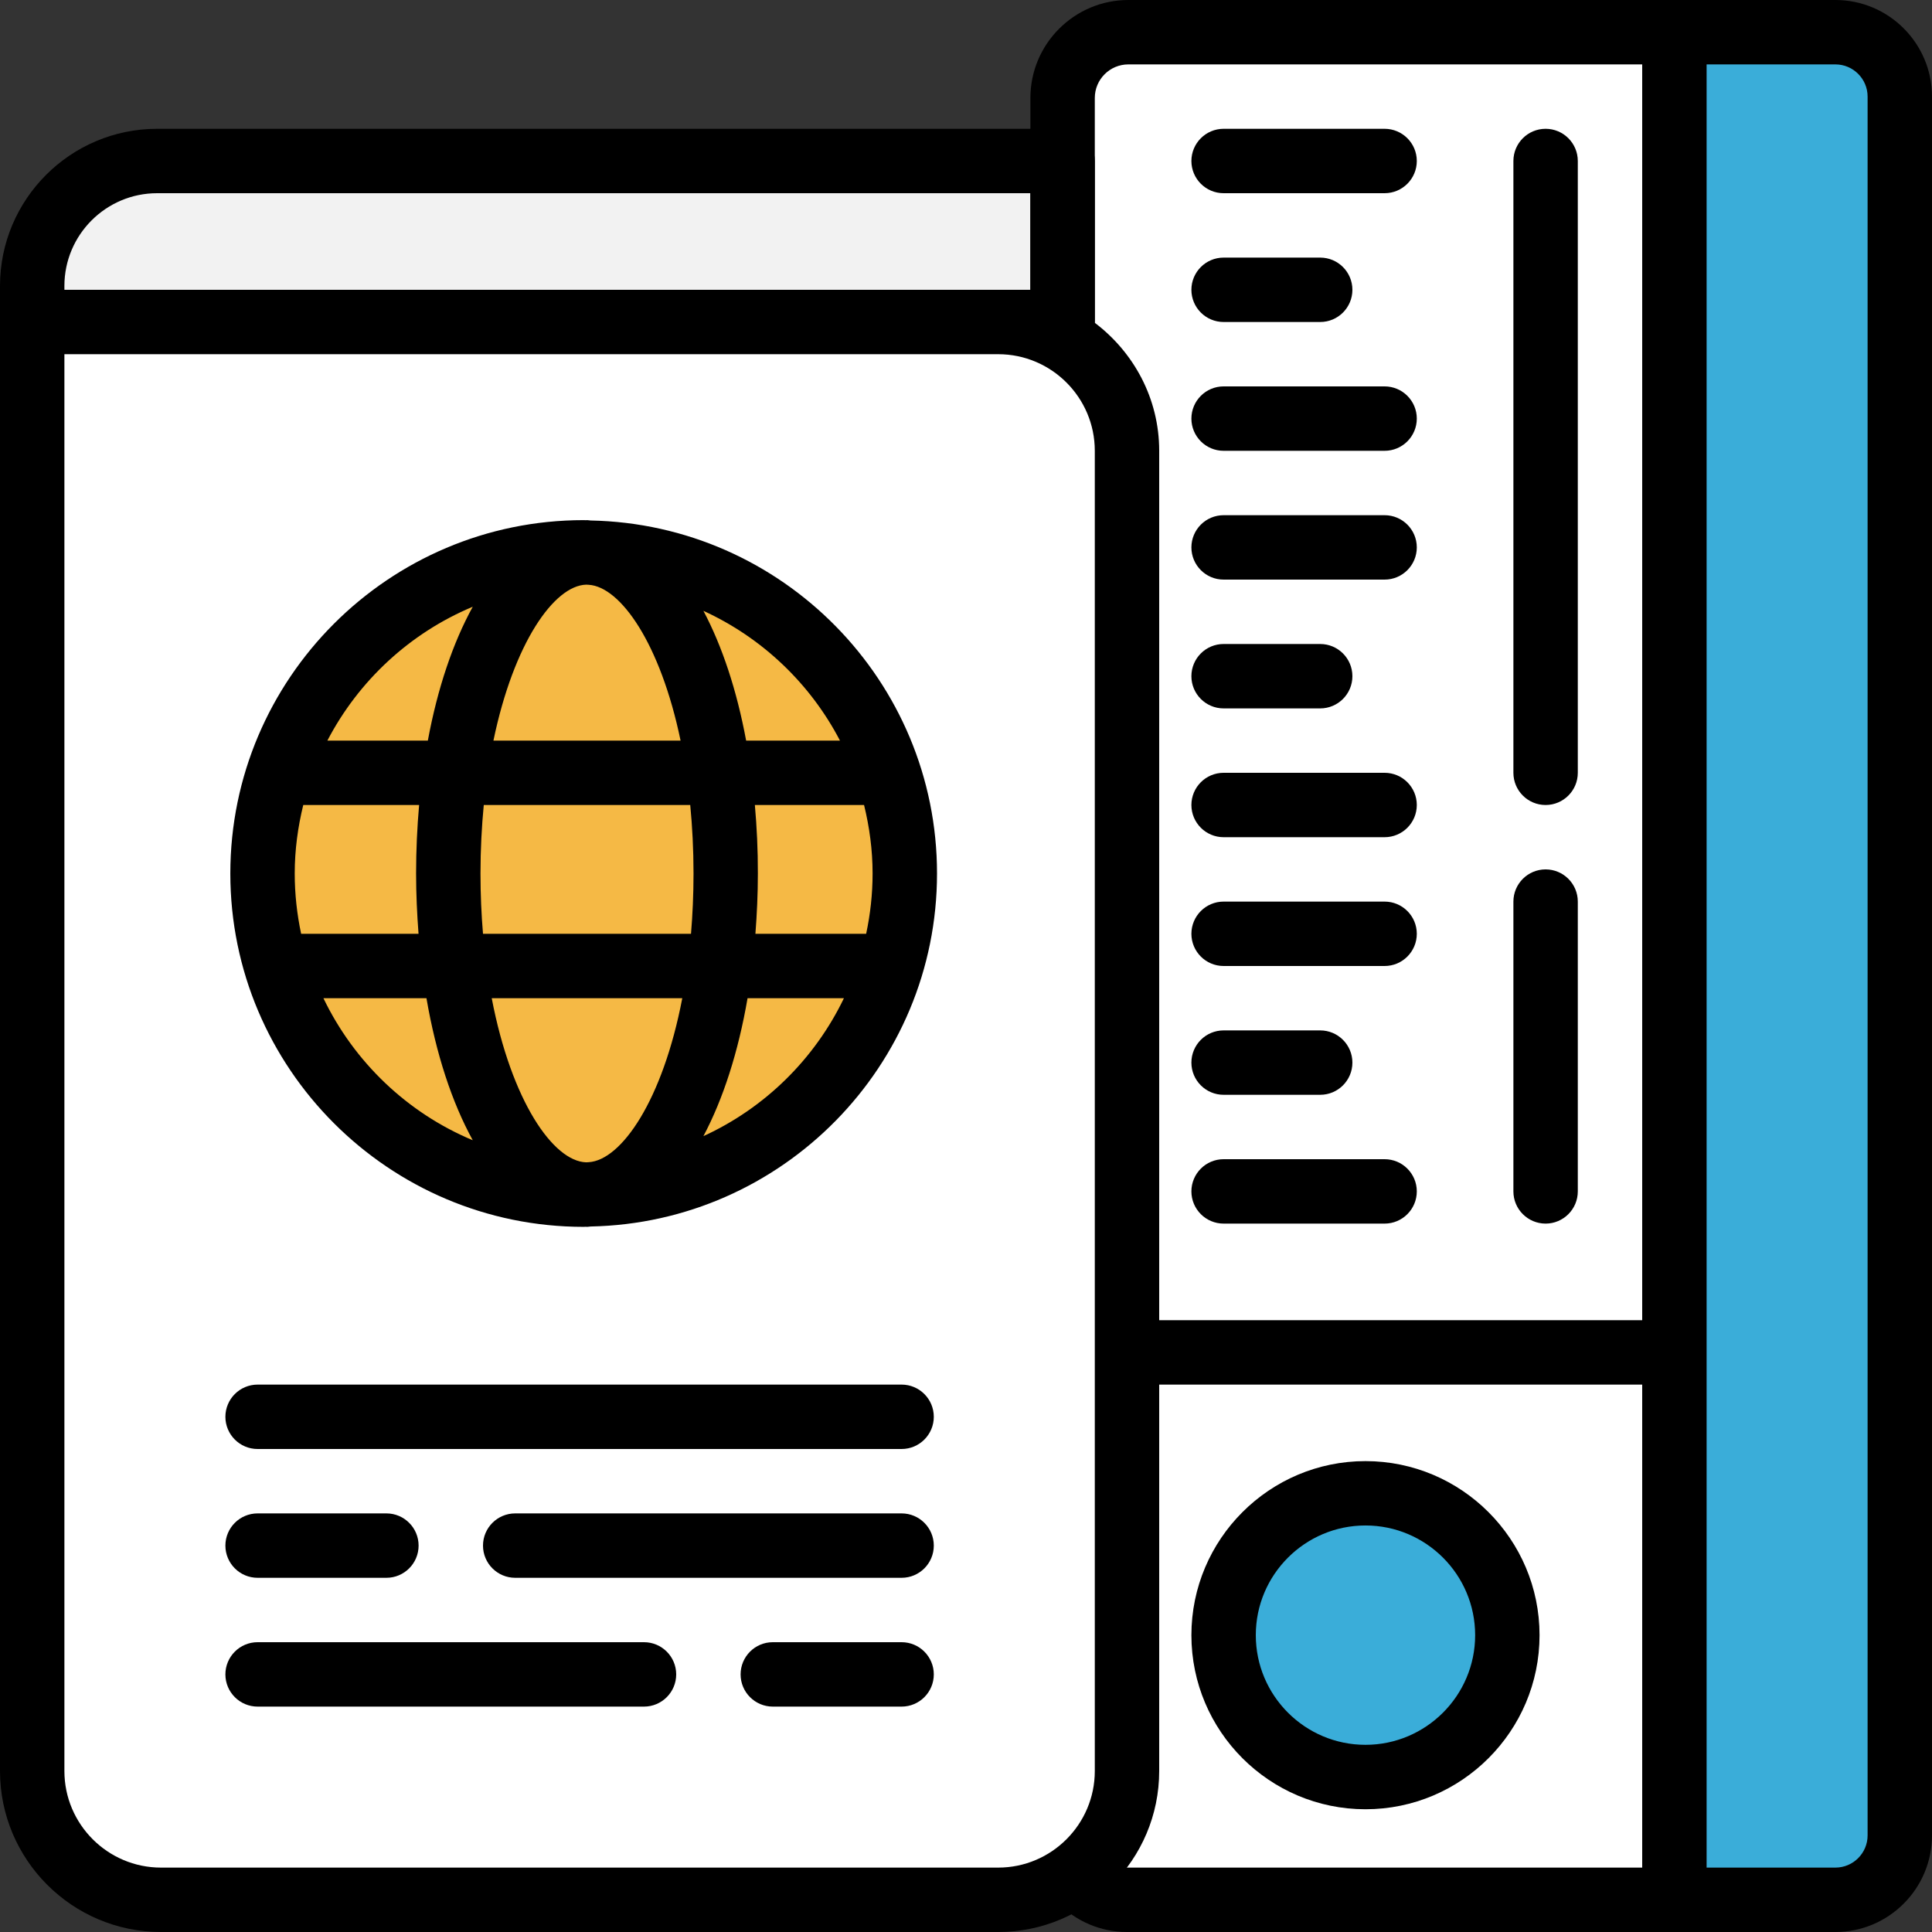 <?xml version="1.0" encoding="iso-8859-1"?>
<!-- Uploaded to: SVG Repo, www.svgrepo.com, Generator: SVG Repo Mixer Tools -->
<svg height="800px" width="800px" version="1.1" id="Layer_1" xmlns="http://www.w3.org/2000/svg" xmlns:xlink="http://www.w3.org/1999/xlink" 
	 viewBox="0 0 480 480" xml:space="preserve">
<rect x="0" y="0" width="480" height="480" fill="#333333" stroke="none"/>
<path style="fill:#F2F2F2;" d="M264,80H8v-8.952C8,53.896,21.896,40,39.048,40H264V80z"/>
<g>
	<path style="fill:#FFFFFF;" d="M264,336V24.336C264,15.312,271.312,8,280.336,8H416v328H264z"/>
	<path style="fill:#FFFFFF;" d="M264,456V336h152v136H280C271.16,472,264,464.84,264,456z"/>
</g>
<path style="fill:#3AADD9;" d="M416,472V8h40c8.84,0,16,7.16,16,16v432c0,8.84-7.16,16-16,16H416z"/>
<path d="M456,0h-40H280.336C266.92,0,256,10.92,256,24.336V336v120c0,13.232,10.768,24,24,24h136h40c13.232,0,24-10.768,24-24V24
	C480,10.768,469.232,0,456,0z M272,24.336c0-4.6,3.736-8.336,8.336-8.336H408v312H272V24.336z M272,456V344h136v120H280
	C275.592,464,272,460.408,272,456z M464,456c0,4.408-3.592,8-8,8h-32V336V16h32c4.408,0,8,3.592,8,8V456z"/>
<path d="M384,200c-4.416,0-8-3.584-8-8V40c0-4.416,3.584-8,8-8s8,3.584,8,8v152C392,196.416,388.416,200,384,200z"/>
<path d="M384,304c-4.416,0-8-3.584-8-8v-72c0-4.416,3.584-8,8-8s8,3.584,8,8v72C392,300.416,388.416,304,384,304z"/>
<path d="M344,48h-40c-4.416,0-8-3.584-8-8s3.584-8,8-8h40c4.416,0,8,3.584,8,8S348.416,48,344,48z"/>
<path d="M328,80h-24c-4.416,0-8-3.584-8-8s3.584-8,8-8h24c4.416,0,8,3.584,8,8S332.416,80,328,80z"/>
<path d="M344,112h-40c-4.416,0-8-3.584-8-8s3.584-8,8-8h40c4.416,0,8,3.584,8,8S348.416,112,344,112z"/>
<path d="M344,144h-40c-4.416,0-8-3.584-8-8s3.584-8,8-8h40c4.416,0,8,3.584,8,8S348.416,144,344,144z"/>
<path d="M328,176h-24c-4.416,0-8-3.584-8-8s3.584-8,8-8h24c4.416,0,8,3.584,8,8S332.416,176,328,176z"/>
<path d="M344,208h-40c-4.416,0-8-3.584-8-8s3.584-8,8-8h40c4.416,0,8,3.584,8,8S348.416,208,344,208z"/>
<path d="M344,240h-40c-4.416,0-8-3.584-8-8s3.584-8,8-8h40c4.416,0,8,3.584,8,8S348.416,240,344,240z"/>
<path d="M328,272h-24c-4.416,0-8-3.584-8-8s3.584-8,8-8h24c4.416,0,8,3.584,8,8S332.416,272,328,272z"/>
<path d="M344,304h-40c-4.416,0-8-3.584-8-8s3.584-8,8-8h40c4.416,0,8,3.584,8,8S348.416,304,344,304z"/>
<circle style="fill:#3AADD9;" cx="339.28" cy="406.248" r="35.248"/>
<path d="M339.248,449.504c-23.848,0-43.248-19.4-43.248-43.248s19.4-43.248,43.248-43.248s43.248,19.4,43.248,43.248
	S363.096,449.504,339.248,449.504z M339.248,379C324.224,379,312,391.224,312,406.248s12.224,27.248,27.248,27.248
	s27.248-12.224,27.248-27.248S354.28,379,339.248,379z"/>
<path style="fill:#FFFFFF;" d="M248,472H40c-17.672,0-32-14.328-32-32V80h240c17.672,0,32,14.328,32,32v328
	C280,457.672,265.672,472,248,472z"/>
<path d="M271.968,80.176c0-0.064,0.032-0.112,0.032-0.176V40c0-4.416-3.584-8-8-8H39.04C17.512,32,0,49.512,0,71.04V80v360
	c0,22.056,17.944,40,40,40h208c22.056,0,40-17.944,40-40V112C288,98.968,281.64,87.48,271.968,80.176z M16,71.04
	C16,58.336,26.336,48,39.04,48H256v24h-8H16V71.04z M272,440c0,13.232-10.768,24-24,24H40c-13.232,0-24-10.768-24-24V88h232
	c13.232,0,24,10.768,24,24V440z"/>
<g>
	<circle style="fill:#F5B945;" cx="145.04" cy="217.04" r="79.792"/>
	<ellipse style="fill:#F5B945;" cx="145.84" cy="217.04" rx="34.464" ry="79.792"/>
</g>
<path d="M232.8,217.016c0-47.832-38.464-86.776-86.072-87.704c-0.296-0.008-0.584-0.088-0.888-0.088
	c-0.096,0-0.184,0.024-0.28,0.024c-0.184,0-0.36-0.024-0.544-0.024c-48.408,0-87.792,39.384-87.792,87.792
	s39.384,87.792,87.792,87.792c0.184,0,0.36-0.024,0.544-0.024c0.096,0,0.184,0.024,0.28,0.024c0.304,0,0.592-0.072,0.888-0.088
	C194.336,303.792,232.8,264.84,232.8,217.016z M146.256,288.744c-0.208,0-0.416,0.032-0.632,0.032
	c-8.144-0.248-18.56-15.176-23.456-40.776h47.344C164.656,273.376,154.376,288.248,146.256,288.744z M120,232
	c-0.4-4.752-0.624-9.736-0.624-14.984c0-6,0.304-11.664,0.816-17.016h51.296c0.512,5.352,0.816,11.016,0.816,17.016
	c0,5.248-0.232,10.232-0.624,14.984H120z M73.224,217.016c0-5.872,0.784-11.552,2.12-17.016h28.784
	c-0.48,5.48-0.752,11.152-0.752,17.016c0,5.144,0.24,10.128,0.608,14.984H74.816C73.792,227.16,73.224,222.16,73.224,217.016z
	 M145.624,145.256c0.208,0,0.416,0.024,0.632,0.032c7.896,0.48,17.824,14.584,22.832,38.712h-46.496
	C127.64,159.664,137.696,145.496,145.624,145.256z M187.544,200h27.128c1.336,5.464,2.12,11.144,2.12,17.016
	c0,5.144-0.568,10.144-1.6,14.984H187.68c0.376-4.856,0.608-9.84,0.608-14.984C188.304,211.152,188.032,205.48,187.544,200z
	 M208.688,184h-23.312c-2.328-12.544-5.968-23.48-10.616-32.24C189.344,158.44,201.312,169.824,208.688,184z M117.456,150.744
	c-4.912,8.92-8.744,20.224-11.16,33.256h-24.96C89.088,169.112,101.872,157.248,117.456,150.744z M80.352,248h25.6
	c2.384,13.88,6.344,25.904,11.504,35.288C101.176,276.488,87.976,263.84,80.352,248z M174.76,282.272
	c4.896-9.232,8.664-20.888,10.968-34.272h23.944C202.4,263.112,190.032,275.28,174.76,282.272z"/>
<path d="M224,360H64c-4.416,0-8-3.584-8-8s3.584-8,8-8h160c4.416,0,8,3.584,8,8S228.416,360,224,360z"/>
<path d="M96,392H64c-4.416,0-8-3.584-8-8s3.584-8,8-8h32c4.416,0,8,3.584,8,8S100.416,392,96,392z"/>
<path d="M224,392h-96c-4.416,0-8-3.584-8-8s3.584-8,8-8h96c4.416,0,8,3.584,8,8S228.416,392,224,392z"/>
<path d="M224,424h-32c-4.416,0-8-3.584-8-8s3.584-8,8-8h32c4.416,0,8,3.584,8,8S228.416,424,224,424z"/>
<path d="M160,424H64c-4.416,0-8-3.584-8-8s3.584-8,8-8h96c4.416,0,8,3.584,8,8S164.416,424,160,424z"/>
</svg>